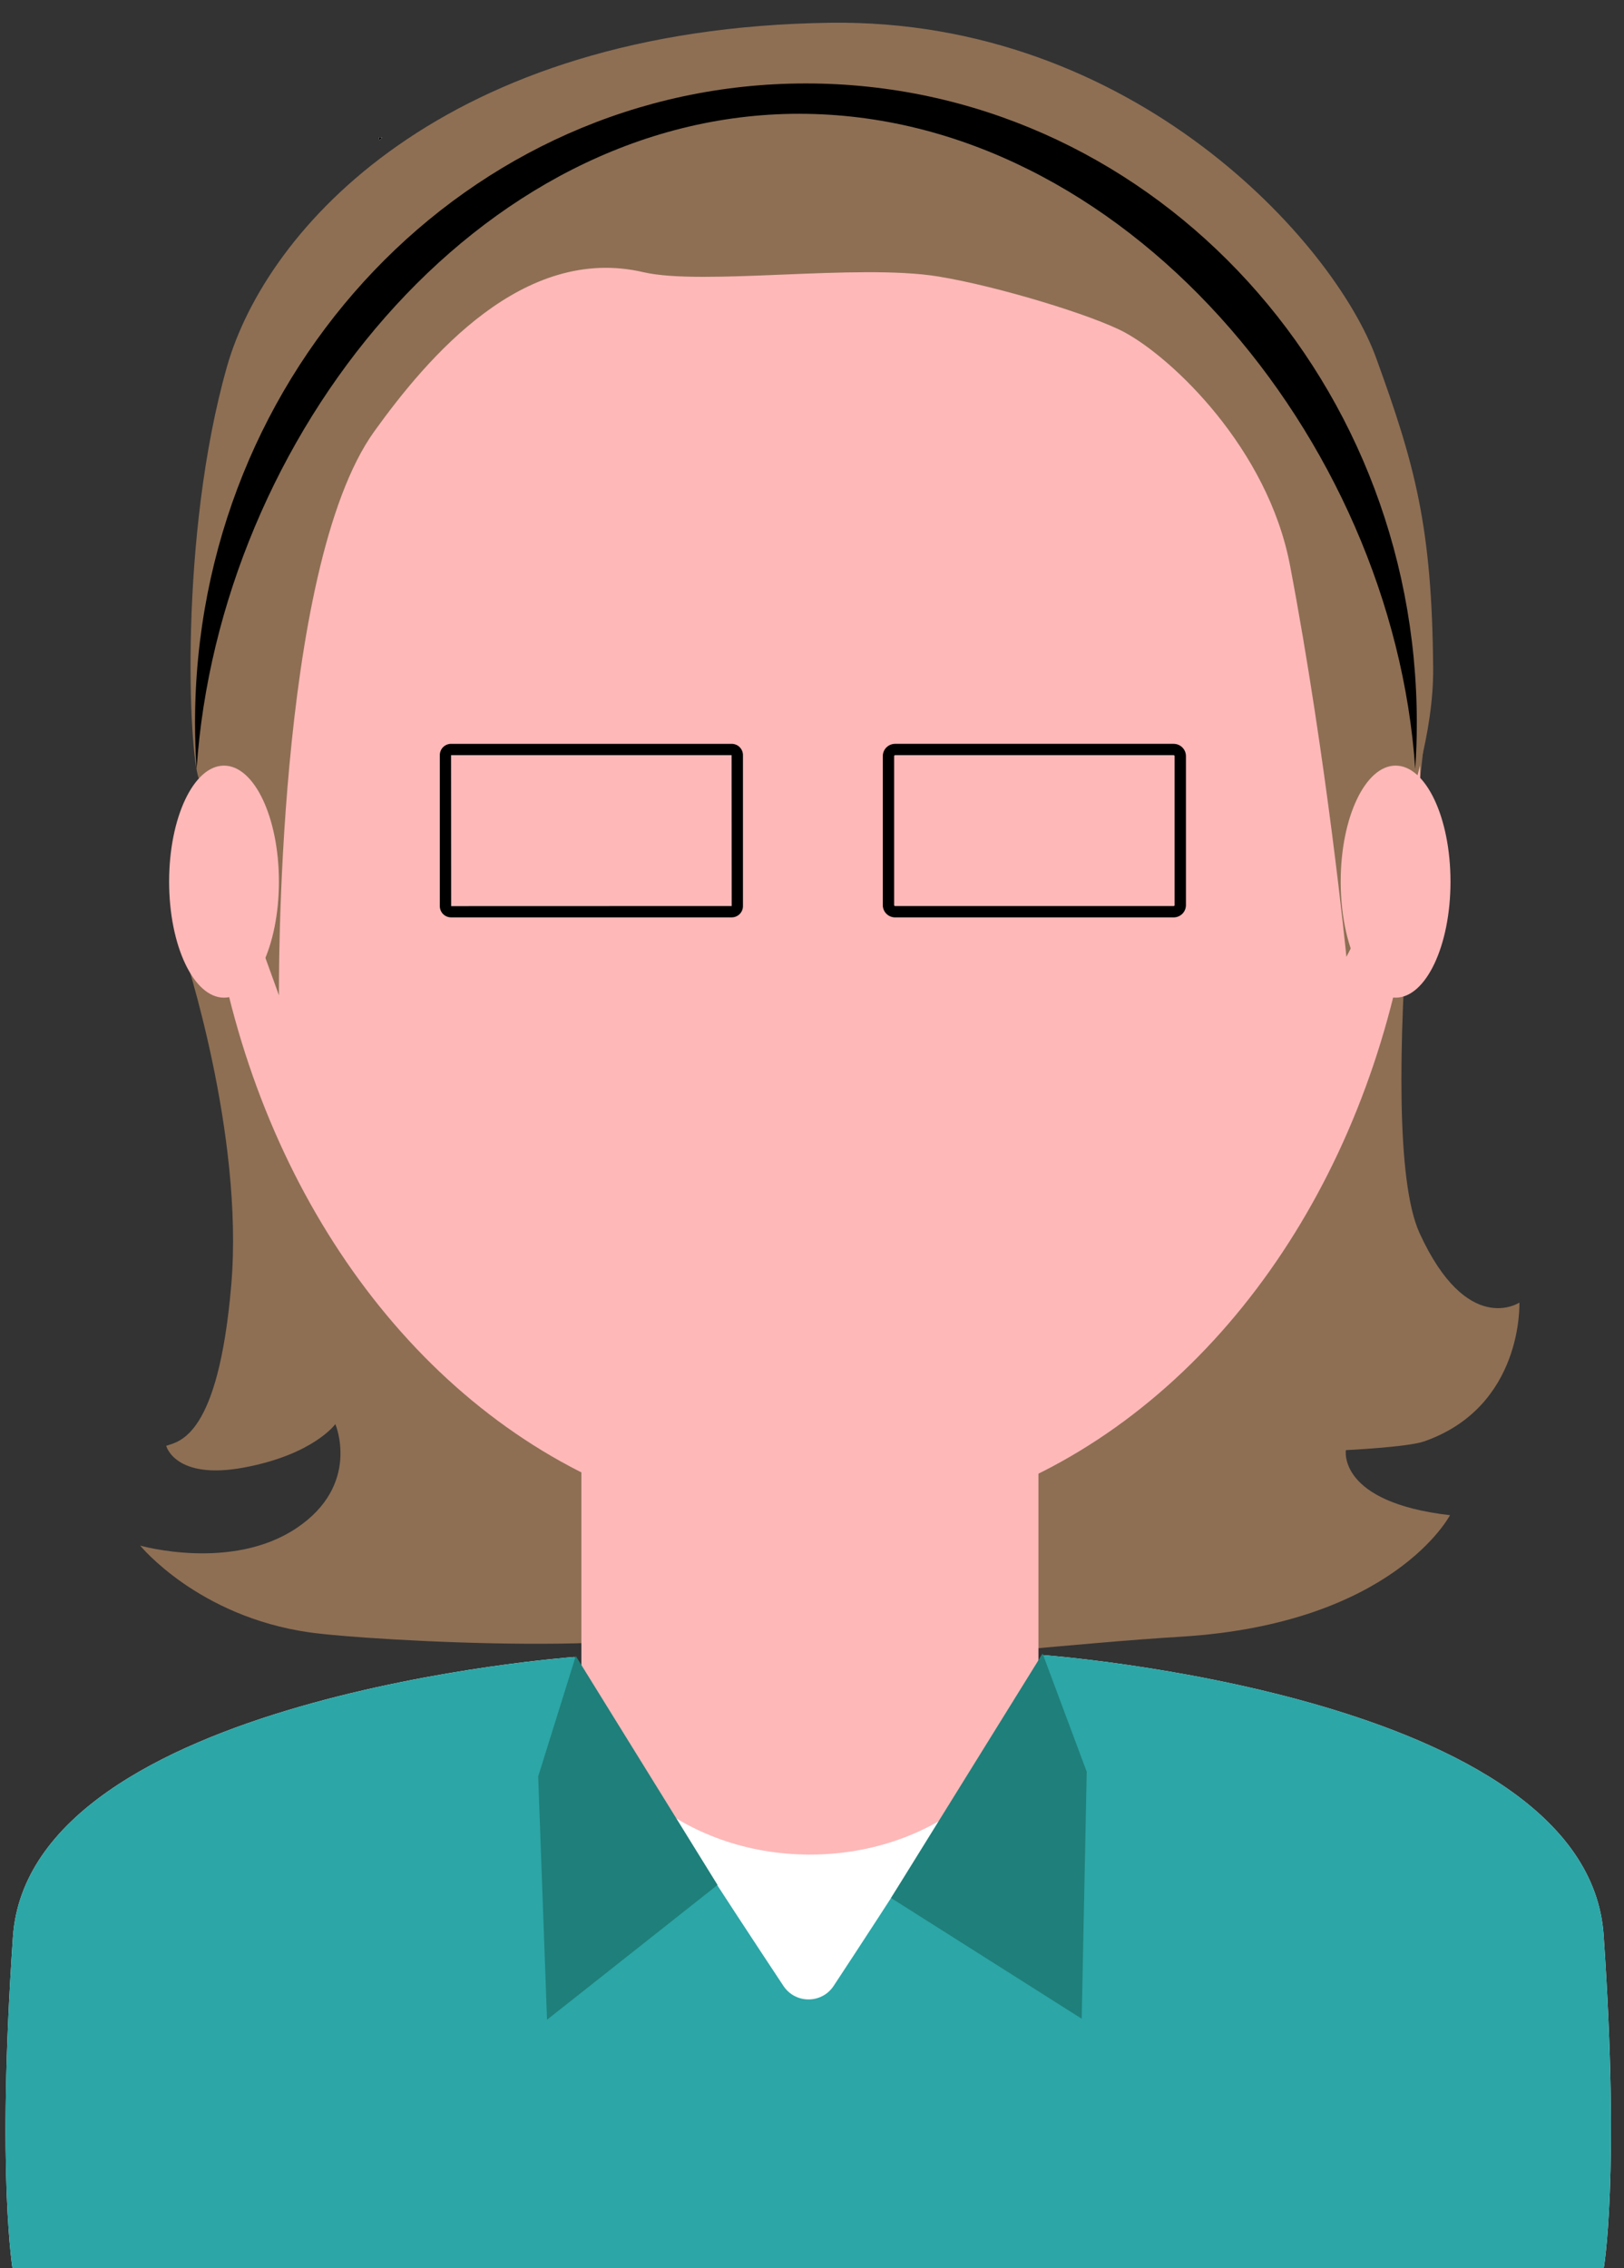 <?xml version="1.0" encoding="UTF-8"?><svg id="Livello_1" xmlns="http://www.w3.org/2000/svg" viewBox="0 0 573 800"><rect x="0" y="0" width="573" height="800" fill="#333333" stroke="none"/><path d="M505.66,234.81s-21.61,163.4-4.78,200.13c16.83,36.73,35.2,24.48,35.2,24.48,0,0,1.53,36.73-33.67,48.97-5.78,2.01-27.54,3.06-27.54,3.06,0,0-3.06,18.36,36.73,22.95,0,0-19.89,38.26-94.88,42.85-38.31,2.35-81.1,7.65-85.69,6.12s-127.54-20.82-127.54-20.82l45.51-239.52,153.96-108.45,102.72,20.23Z" fill="#8e6f54"/><path d="M64.76,335.47s21.42,64.27,16.83,117.83-18.36,55.09-22.95,56.62c0,0,3.06,12.24,27.54,7.65s32.14-15.3,32.14-15.3c0,0,9.18,21.42-13.77,36.73s-55.09,6.12-55.09,6.12c0,0,20.35,24.99,59.68,30.6,21.42,3.06,134.66,9.18,140.78-4.59s38.26-9.18,38.26-13.77-27.54-194.34-27.54-194.34l-195.87-27.54Z" fill="#8e6f54"/><g><g><path d="M202.73,584.4S10.38,598.18,4.56,683.17c-5.83,84.98,0,117.83,0,117.83H286.17v-183.34s-57.21,12.68-83.44-33.25Z" fill="#fff"/><path d="M367.63,583.71s192.35,13.78,198.18,98.76c5.83,84.98,0,117.83,0,117.83H284.19v-183.34s57.21,12.68,83.44-33.25Z" fill="#fff"/></g><g id="undraw_profile_pic_ic5t"><path id="Tracciato_637" d="M210.22,478.12h151.07c2.82,0,5.11,1.92,5.11,4.29h0v103.99c.01,37.38-36.07,67.69-80.6,67.7h-.05c-44.52,0-80.62-30.3-80.62-67.67v-104.01c0-2.36,2.27-4.28,5.08-4.29Z" fill="#feb8b8"/><ellipse id="Ellisse_78" cx="286.22" cy="273.73" rx="214.85" ry="265.18" fill="#feb8b8"/></g><g><path d="M134.84,48.51c-.34,.33-.66,.66-.99,.99-.02-.37-.04-.74-.04-1.11,.34,.02,.69,.06,1.03,.12Z" fill="#fff"/><path d="M133.81,48.39c0,.37,.02,.74,.04,1.11,.34-.33,.65-.66,.99-.99-.34-.06-.69-.1-1.03-.12h0Z"/></g><g><path d="M134.84,48.51c-.34,.33-.66,.66-.99,.99-.02-.37-.04-.74-.04-1.11,.34,.02,.69,.06,1.03,.12Z" fill="#fff"/><path d="M133.81,48.39c0,.37,.02,.74,.04,1.11,.34-.33,.65-.66,.99-.99-.34-.06-.69-.1-1.03-.12h0Z"/></g><path d="M258.14,266.35l.03,53.21-98.99,.03-.03-53.24h98.99m.03-4h-99.02c-2.19,0-3.97,1.78-3.97,3.97v53.26c0,2.19,1.78,3.97,3.97,3.97h99.02c2.19,0,3.97-1.78,3.97-3.97v-53.26c0-2.19-1.78-3.97-3.97-3.97h0Z"/><path d="M414.1,266.35c.19,0,.34,.15,.34,.34v52.53c0,.19-.15,.34-.34,.34h-98.28c-.19,0-.34-.15-.34-.34v-52.53c0-.19,.15-.34,.34-.34h98.28m0-4h-98.28c-2.4,0-4.34,1.94-4.34,4.34v52.53c0,2.4,1.94,4.34,4.34,4.34h98.28c2.4,0,4.34-1.94,4.34-4.34v-52.53c0-2.4-1.94-4.34-4.34-4.34h0Z"/><path d="M565.81,800.3H286.18v.7H4.55s-5.83-32.85,0-117.83c5.83-84.99,198.18-98.76,198.18-98.76,17.74,31.08,56.26,89.72,73.69,116.01,4.21,6.36,13.54,6.35,17.73-.02,16.86-25.59,53.68-82.03,73.48-116.7,0,0,192.35,13.79,198.18,98.76,5.83,84.97,0,117.83,0,117.83Z" fill="#2ca6a7"/><path d="M98.43,351.05s-1.38-150.29,33.66-198.95c18.8-26.11,52.56-65.96,94.88-56.11,21.07,4.9,75.53-3.12,104.06,1.52,20.96,3.41,54.74,13.74,65.8,19.72,16.83,9.1,50.5,40.95,58.34,82.23,13,68.45,19.89,138.01,19.89,138.01,0,0,30.91-58.09,30.6-101.61-.36-50.21-6.48-72.03-20.08-109.53-14.8-40.81-85.69-119.81-192.81-118.3-136.18,1.93-198.93,72.8-212.7,121.33-16.94,59.7-13.49,136.67-9.85,145.42,5.13,12.3,28.21,76.28,28.21,76.28Z" fill="#8e6f54"/><ellipse id="Ellisse_79" cx="79.04" cy="310.95" rx="19.37" ry="40.92" fill="#feb8b8"/><ellipse id="Ellisse_80" cx="492.41" cy="310.95" rx="19.37" ry="40.92" fill="#feb8b8"/><polygon points="203.16 584.06 253.17 664.81 193.01 712.35 189.89 626.54 203.16 584.06" fill="#1f7f7a"/><polygon points="367.86 583.19 314.38 669.4 381.66 711.99 383.43 624.89 367.86 583.19" fill="#1f7f7a"/></g><path d="M282.06,40.14c113.84,0,209.35,114.03,217.28,231.07,.36-5.35,.56-10.74,.56-16.18,0-124.59-96.5-225.6-215.54-225.6S68.81,130.43,68.81,255.02c0,5.44,.2,10.84,.56,16.18,7.93-117.04,98.85-231.07,212.69-231.07Z"/></svg>